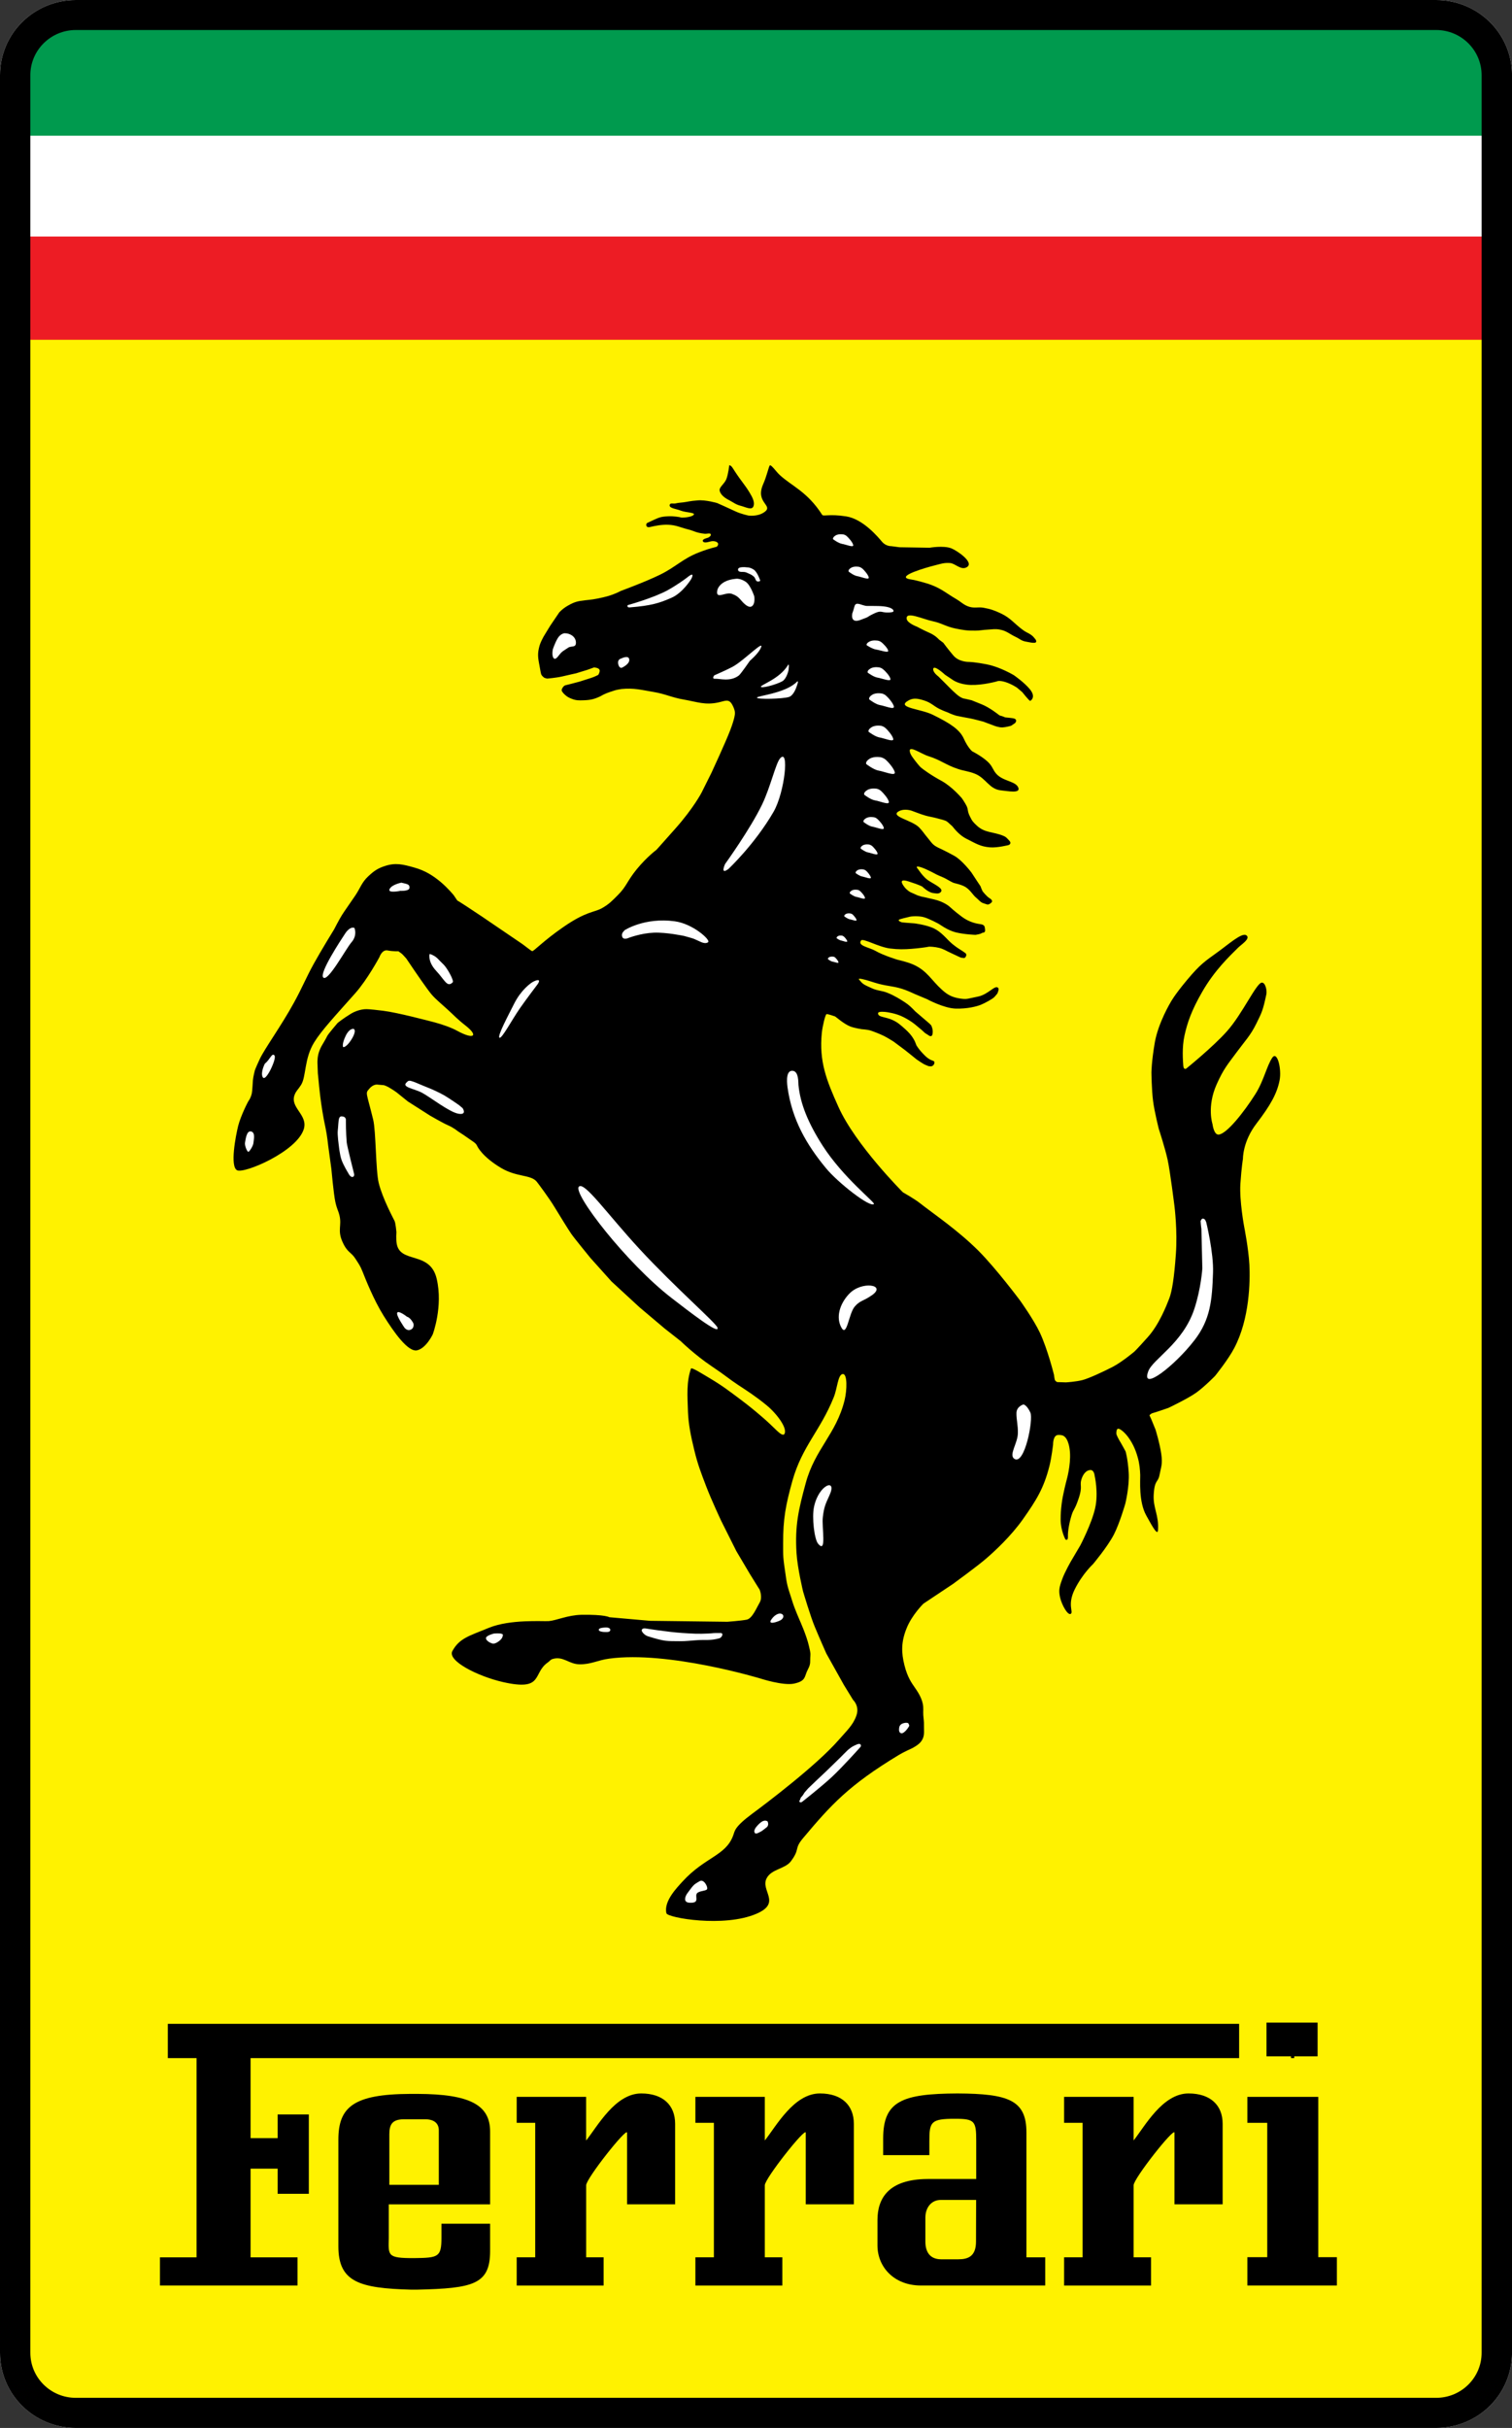 <svg xmlns="http://www.w3.org/2000/svg" id="Camada_2" viewBox="0 0 342.37 549.43"><rect x="0" y="0" width="342.37" height="549.43" fill="#333333" stroke="none"/><defs><style>.cls-1{fill:#fff200;}.cls-2{fill:#fff;}.cls-3{fill:none;stroke:#000;stroke-miterlimit:10;stroke-width:.74px;}.cls-4{fill-rule:evenodd;}.cls-5{fill:#ed1c24;}.cls-6{fill:#009a4e;}</style></defs><g id="Camada_1-2"><path class="cls-2" d="M325.18,0c9.51,0,17.2,7.61,17.2,17.01v515.4c0,9.4-7.69,17.02-17.2,17.02H17.19c-9.5,0-17.19-7.61-17.19-17.02V17.01C0,7.61,7.69,0,17.19,0h307.99"></path><path class="cls-1" d="M6.68,76.4h329.23v454.99c0,3.78-.65,6.12-3.2,8.66-2.77,2.75-5.2,3-9.59,3l-306.61.03c-2.42,0-4.27-.77-6.27-2.46-2.48-2.12-3.56-4.77-3.56-7.57V76.4"></path><rect class="cls-5" x="6.68" y="53.51" width="329.23" height="23.38"></rect><rect class="cls-2" x="6.68" y="30.09" width="329.23" height="23.38"></rect><path class="cls-6" d="M15.99,6.32h310.4c4.97,0,9.55,4.79,9.55,9.47v14.92H6.68l.03-13.12v-1.09c0-5.29,4.08-9.65,9.28-10.18"></path><path d="M325.18,0c9.51,0,17.2,7.61,17.2,17.01v515.4c0,9.4-7.69,17.02-17.2,17.02H17.19c-9.5,0-17.19-7.61-17.19-17.02V17.01C0,7.61,7.69,0,17.19,0h307.99M325.18,6.79H17.19c-5.71,0-10.32,4.58-10.32,10.22v515.4c0,5.65,4.61,10.2,10.32,10.2h307.98c5.71,0,10.32-4.55,10.32-10.2V17.01c0-5.64-4.61-10.22-10.32-10.22Z"></path><path d="M165.13,105.28s-.21,1.98-.66,3.15c-.45,1.08-1.61,1.8-1.53,2.52.08.71.83,1.56,2,2.15,1.15.6,1.61,1.06,2.78,1.36,1.09.27,2.48,1.07,2.87.15.39-.93-.2-2.06-.86-3.15-1.15-1.89-1.74-2.35-3.44-4.95-.36-.56-.65-1.16-1.16-1.24"></path><path d="M156.51,309.69c.12-.34,2.84,1.39,4.25,2.22,2.98,1.78,4.32,2.85,6.95,4.81,2.09,1.58,3.09,2.4,5.18,4.2,2.57,2.21,3.95,4.11,4.65,3.68,1-1.2-1.64-4.71-3.97-6.61-2.27-1.88-4.61-3.4-6.42-4.58-2.33-1.55-2.54-1.91-6.02-4.25-3.75-2.51-6.98-5.66-6.98-5.66l-3.64-2.86-5.7-4.81-6.34-5.84-4.78-5.33s-3.72-4.55-4.32-5.43c-.6-.87-2.35-3.68-3.8-6.07-1.29-2.14-3.8-5.46-4.03-5.75-1.35-1.64-4.45-.98-8.04-3.09-4.36-2.58-5.42-4.93-5.42-4.93,0,0-.16-.35-.33-.53-.16-.19-.49-.43-.49-.43l-2.29-1.59-1.31-.86s-.99-.82-2.24-1.35c-1.25-.55-4.05-2.18-4.05-2.18l-4.99-3.18s-1.95-1.57-2.6-2.09c-.66-.5-1.89-1.21-1.89-1.21,0,0-.79-.39-1.02-.41-.24-.02-1.28-.11-1.28-.11,0,0-.96-.25-1.94.89-.98,1.15-.74.54.85,7.03.63,2.55.57,11.56,1.25,14.31.86,3.52,3.34,8.08,3.59,8.61.25.53.42,2.5.42,2.5,0,0-.11,1.59.06,2.6.75,4.65,7.56,1.59,9.06,7.98,1.48,6.3-.89,12.58-.89,12.58,0,0-1.46,3.12-3.53,3.61-2.06.48-5.26-4.09-7.58-7.79-2.28-3.64-4.15-8.41-4.75-9.92-.6-1.52-.92-1.85-1.61-2.95-1.02-1.64-1.85-1.34-2.99-3.92-1.15-2.58-.13-3.62-.65-5.88-.3-1.25-.57-1.39-.96-3.17-.38-1.78-.89-7.43-.89-7.43l-.72-5.26s-.25-2.4-.58-3.91c-1.15-5.26-1.55-10.35-1.55-10.35l-.21-2.09-.08-2.16s-.07-1.04.18-2.11c.25-1.07.77-1.95.77-1.95,0,0,1.06-1.78,1.25-2.22.18-.42,2.35-2.95,2.35-2.95,0,0,1.14-.95,2.99-2.08,1.86-1.13,3.53-1.05,3.53-1.05,0,0,.49-.05,3.79.36,3.29.41,10.06,2.21,11.77,2.65,1.68.46,3.7,1.16,5.01,1.89,3.76,2.05,4.9,1.18,1.91-1.17-2.02-1.58-2.58-2.29-4.21-3.76-1.37-1.26-2.45-2.1-3.47-3.26-1.02-1.18-3.94-5.48-3.94-5.48l-1.82-2.69s-.98-1.11-1.14-1.18c-.15-.09-.65-.47-.65-.47,0,0-1.21.06-2.45-.18-1.26-.25-1.85,1.52-1.85,1.52,0,0-2.71,5.05-5.46,8.15-4.46,5.02-7.66,8.44-9.3,11.11-2.3,3.71-1.79,7.77-2.98,9.65-.69,1.1-1.07,1.26-1.45,2.22-1.15,2.92,3.04,4.51,2.08,7.74-1.53,5.12-13.53,10.19-15.12,9.35-1.65-.87-.3-7.8.25-10.04.57-2.25,2.25-5.58,2.41-5.74.15-.16.55-.95.68-1.61.13-.66.18-2.16.25-2.99.08-.84.42-2.16.42-2.16,0,0,.05-.29,1.11-2.58,1.07-2.32,4.98-7.7,7.78-12.84,1.85-3.35,2.61-5.38,4.46-8.75,1.7-3.08,4.61-7.79,4.61-7.79,0,0,1.23-2.4,1.81-3.29.58-.92,1.82-2.65,2.97-4.35,1.16-1.7,1.45-2.98,2.96-4.38,1.25-1.17,2.11-1.79,3.75-2.32,2.44-.81,4.11-.38,6.6.32,2.58.71,4.36,1.89,6.05,3.29,1.68,1.42,2.94,2.98,2.94,2.98l.82,1.21.51.3,1.57,1.01,3.59,2.38s8.52,5.8,9,6.12c.45.3,1.98,1.55,2.28,1.65.32.09,2.58-2.37,7.04-5.44,5.15-3.58,6.98-3.31,8.68-4.24,1.68-.93,2.38-1.7,3.7-3.02,2-2,2.01-3.07,4.28-5.86,2.29-2.78,4.42-4.35,4.42-4.35,0,0,.32-.32,4.38-4.91,4.06-4.58,5.86-8.05,5.86-8.05l2.23-4.47s3.23-6.95,4.27-9.69c1.05-2.75,1.05-3.67,1.05-3.67,0,0,.15-.72-.63-2.12-.81-1.39-1.64-.76-3.18-.45-2.96.63-4.76-.14-7.75-.66-2.74-.46-4.17-1.28-6.91-1.73-2.78-.47-4.41-.93-7.2-.66-.42.05-1.28.22-1.68.36-1.58.52-2.01.65-3.18,1.32-1.35.63-2.25.83-3.75.87-1.04.03-1.67.06-2.63-.32-.66-.25-1.04-.45-1.56-.91-.32-.29-.48-.47-.72-.84-.03-.29-.12-.28.16-.75.28-.49.62-.57.62-.57l1.28-.32s1.8-.47,1.97-.52c.16-.05,1.88-.6,2.63-.84.76-.24,1.59-.68,1.59-.68,0,0,.46-.74.28-1.16-.22-.48-1.25-.52-1.25-.52,0,0-1.43.52-1.59.57-.15.03-2.44.75-2.44.75,0,0-1.79.39-3.18.72-1.4.32-3.4.48-3.4.48l-.6-.16s-.68-.45-.78-.93c-.1-.42-.16-.74-.24-1.22-.3-1.77-.66-2.84-.24-4.58.16-.73.33-1.14.65-1.82.27-.56.45-.88.79-1.42l1.1-1.8,2.08-3.07c.71-.72,1.19-1.08,2.08-1.59,1.32-.74,2.09-.95,3.75-1.13,1.62-.18,1.85-.16,4.15-.68,2.32-.52,3.95-1.44,3.95-1.44,0,0,5.53-2.03,8.9-3.68,3.53-1.73,5.07-3.58,8.72-5.01,1.55-.6,2.45-.89,4.04-1.29.2-.13.3-.25.36-.49.15-.58-.74-.85-1.35-.79-.55.05-1.82.63-2.1,0-.22-.48,1.15-.77,1.15-.77,0,0,.65-.3.66-.66.02-.55-.93-.19-1.35-.24-2.15-.24-2.32-.63-3.8-.99-1.75-.44-2.69-.98-4.51-1.05-1.6-.06-3.1.28-4.11.51-.99.25-1.02-.72-.63-.92,2.81-1.31,2.87-1.42,4.85-1.51,1.08-.05,2.6.18,2.77.27.16.09,2.33-.01,2.88-.58.57-.55-1.78-.52-2.88-.96-1.02-.41-2.58-.52-2.55-1.2.05-.68.81-.3,1.35-.44.68-.16,1.07-.15,1.76-.24,1.25-.17,1.35-.29,3.2-.44,1.82-.18,4.45.6,4.45.6,0,0,2.76,1.22,4.12,1.87,1.35.63,2.99.96,2.99.96,0,0,1.92.27,3.38-.65,1.48-.91.65-1.51.13-2.35-.51-.79-1.15-1.92-.21-4.08.84-1.88,1.28-4.07,1.52-4.27.3-.24,1.46,1.45,2.21,2.14,2.7,2.52,6.27,3.77,9.64,9.04.26.42,1.51-.25,5.41.35s7.32,4.78,8.18,5.79c.89,1.01,2.05.95,2.05.95l1.88.25,6.81.11s3.09-.55,4.88.12c1.25.47,5.4,3.25,3.51,4.3-1.32.74-2.57-.88-3.77-.96-1.42-.09-2.03.18-3.29.49-2.65.66-8.32,2.38-6.26,3.07.15.06.45.11.45.11l1.01.18s2.49.57,4,1.16c2.28.9,3.35,1.89,5.45,3.12,1.2.69,1.72,1.38,3.03,1.78,1.2.35,1.97,0,3.2.21,1.62.29,2.52.62,4,1.32,2.2,1.05,3,2.33,4.97,3.75.98.71,1.81.82,2.55,1.79.17.21.31.33.39.58.26.88-1.45.36-2.35.22-1-.17-1.41-.66-2.34-1.09-1.37-.65-2.02-1.35-3.51-1.62-1.08-.21-1.72-.05-2.83.01-1.08.05-1.65.21-2.72.22-1.83.03-2.86-.13-4.66-.51-2.02-.42-3.02-1.21-5.01-1.62-2.26-.47-6.26-2.41-5.88-.47.2.93,2.32,1.71,2.32,1.71,0,0,1.46.79,2.85,1.4,1.38.6,2.15,1.52,2.15,1.52l.95.71s.98,1.35,2.28,2.88c1.26,1.51,3.51,1.46,3.51,1.46,0,0,1.35,0,4.28.6,2.91.6,5.91,2.4,5.91,2.4,0,0,2.26,1.55,3.58,3.12,1.31,1.56.55,2.35.38,2.51-.15.17-.09.09-.28.17-.15.08-1.78-1.97-1.78-1.97l-1.17-.99s-1.14-.8-2.62-1.28c-1.48-.47-1.97-.15-1.97-.15,0,0-3.14.88-5.88.8-2.71-.08-4.12-1.16-4.12-1.16l-1.72-1.15s-2.59-2.42-2.68-1.28c-.06.78,1.14,1.64,1.14,1.64,0,0,.83.84,1.38,1.37,1.05,1.03,1.48,1.55,2.68,2.61,1.2,1.08,1.94,1.08,1.94,1.08,0,0,.65.15.89.2.25.05.68.16.68.16,0,0,.4.15,2.28.92,1.86.75,3.88,2.39,3.88,2.39,0,0,.18.15.46.21.28.03.83.31.98.35.17.04.65.04,1.72.19,1.09.16.68.85.68.85l-.18.26-.89.6s-1.15.33-1.94.37c-.8.05-1.94-.4-1.94-.4l-2.42-.91s-2.45-.65-2.97-.73c-.52-.08-2.71-.51-3.08-.59-.35-.08-1.45-.48-1.74-.65-.29-.16-.83-.27-2.15-.91-1.31-.65-1.83-1.39-3.46-1.91-1.65-.52-2.65-.63-3.88.22-2.12,1.46,3.2,1.7,5.85,3.02,3.91,1.92,6.11,3.34,7.03,5.42.94,2.08,1.88,2.84,1.88,2.84,0,0,2.75,1.38,3.98,2.84.68.78.77,1.43,1.45,2.21,1.51,1.77,4.43,1.67,5.02,3.17.55,1.4-2.37.77-3.89.63-2.74-.27-3.4-2.78-5.95-3.78-1.45-.58-2.37-.58-3.85-1.08-2.69-.88-3.95-2.05-6.65-2.88-1.63-.5-4.59-2.65-4.21-.99.06.4.31.71.41.95.14.24.82,1.12.82,1.12,0,0,.91,1.2,1.32,1.52.38.33,2.12,1.64,4.62,2.99,2.46,1.35,4.62,3.95,4.62,3.95,0,0,.74,1.06,1.09,1.8.37.83.11,1.08.69,2.24.54,1.15.8,1.37,1.54,2.08,1.82,1.75,3.72,1.4,6.03,2.35.63.27.68.36,1.35,1.08.68.71-.12,1.02-.12,1.02,0,0-2.57.66-4.23.52-2.15-.17-3.12-.83-5.21-1.88-2.12-1.04-3.23-2.91-3.45-3.02-.18-.12-.71-.68-1.11-.96-.4-.28-1.43-.5-2.35-.75-.94-.25-1.46-.3-2.4-.55-1.28-.36-2.6-.92-3.2-1.12-.6-.21-1.97-.45-2.97.14-2,1.18,3.11,1.98,4.69,3.68.82.85,1.15,1.45,1.92,2.35.59.69.83,1.18,1.55,1.71.49.36,1.4.75,1.4.75,0,0,1.23.57,3.03,1.56s3.91,3.8,3.91,3.8l1.28,1.95.75,1.12.2.52.28.63s.92,1.2,1.6,1.59c.68.41.55.76.55.76,0,0-.08.25-.55.52-.46.29-.72.05-1.4-.15-.68-.19-1.12-.84-1.71-1.31-.62-.49-1.26-1.68-2.35-2.36-.97-.58-2.23-.79-2.72-.95-.48-.18-1.68-.93-2.15-1.14-.46-.18-1.71-.75-1.71-.75,0,0-2.4-1.34-3.72-1.7-1.32-.37-.48.44-.48.44,0,0,1.19,1.85,2.32,2.58,1.48.98,3.55,1.84,2.88,2.63-.46.52-1.08.33-1.75.25-1.11-.13-2.45-1.45-2.45-1.45,0,0-.55-.36-3.03-1.15-2.46-.81-1.55.55-.99,1.28.55.71,1.31,1.12,1.31,1.12l1.68.75.77.24s.68.12,2.91.65c2.23.51,3.46,1.59,3.46,1.59,0,0,1.2,1.12,2.86,2.35,1.69,1.25,3.35,1.56,4.28,1.68.92.12.89.76.89.76,0,0,.12.59.06.79-.03.2-.23.36-.43.36-.18,0-.28.08-.52.21-.25.12-1.2.28-1.2.28,0,0-2.49-.08-4.46-.56-1.94-.48-3.66-1.83-3.85-1.91-.15-.08-1.97-1.08-3.23-1.48-1.21-.41-3.17-.23-3.38-.15-.2.08-.88.18-2.03.52-1.17.31.29.75.29.75l.83.08,1.98.15s2.06.24,3.8.88c1.74.63,2.88,1.91,4.03,3.08,1.15,1.15,2.43,1.9,2.43,1.9l.92.6.48.36.12.32s-.05.16-.12.36c-.08.21-.37.36-.37.36,0,0-.43-.08-.62-.08-.22,0-1.52-.69-2.49-1.12-1-.44-1.51-.85-2.59-1.12-.92-.22-2.15-.32-2.43-.24-.28.08-2.31.36-3.88.47-1.57.12-2.92.15-4.77-.08-2.63-.32-6.12-2.39-6.57-1.82-.91,1.21,1.86,1.56,3.22,2.34,1.85,1.07,5.05,2.03,5.05,2.03,0,0,2.34.51,3.71,1.16,3,1.39,3.91,3.45,6.32,5.62,1.32,1.21,2.4,1.74,4.18,2,1.54.22,1.51.04,3.94-.44,2.45-.48,3.92-2.8,4.63-1.95.14.16.08.32.05.55-.05.24-.24.68-.24.68,0,0-.28.39-.71.84-.45.44-2.12,1.35-3,1.71-.88.36-3.03.96-5.74.88-2.71-.08-6.52-2.15-6.52-2.15l-2.74-1.15s-1.26-.59-2.12-.91c-2.28-.86-3.72-.79-6.06-1.4-1.45-.39-2.4-.8-3.71-1.07-1.32-.28-.57.24-.45.42.62.84,1.45,1.11,2.49,1.59,1.38.68,2.35.54,3.77,1.14,1.59.64,2.97,1.54,3.85,2.11.86.55,1.51,1.18,2.35,2.06l2.91,2.49s.68.55.75.79c.08.24.4.84.25,1.8-.17.96-.95.29-.95.29l-.77-.49-.77-.71-1.22-1.01s-1.04-.95-2.85-1.86c-1.78-.93-3.94-1.16-3.94-1.16,0,0-1.91-.28-1.85.32.09.59.52.65,2.03,1.04,1.52.39,2.52,1.16,2.52,1.16,0,0,1.55,1.15,2.68,2.43,1.11,1.28,1.43,2.52,1.43,2.52,0,0,.57,1.05,2,2.43,1.43,1.4,2.18.91,2.11,1.59-.08.68-.71.8-.71.8,0,0-.37-.03-.52-.03s-.52-.21-.92-.36c-.4-.15-1.91-1.2-1.91-1.2,0,0-2.37-1.92-2.63-2.11-.29-.21-2.52-1.88-2.52-1.88,0,0-1.32-.85-2.26-1.32-.97-.47-2.25-.96-2.97-1.2-.71-.23-2.03-.31-2.03-.31,0,0-1.58-.24-2.55-.6-1.52-.59-3.29-2.21-3.49-2.29-.22-.08-1.63-.57-1.91-.52-.28.03-.92,2.71-1.08,4.25-.65,6.48,1.08,10.78,3.75,16.71,3.86,8.63,14.61,19.36,14.61,19.36,0,0,2.71,1.53,3.85,2.45,3.21,2.52,8.54,6.08,13.26,10.78,4.03,4.04,9.38,11.2,9.38,11.2,0,0,3.11,4.32,4.55,7.38,1.75,3.75,3.17,9.48,3.17,9.48,0,0,.12.98.21,1.2.12.2.4.46.59.46l1.88.06c.18,0,2.32-.15,3.74-.51,1.4-.35,4.72-1.88,6.94-3.03,2.18-1.17,4.81-3.39,4.81-3.39,0,0,.51-.43,3.06-3.29,2.58-2.86,4.25-7.15,4.88-8.78.62-1.61,1.12-4.71,1.49-10,.4-5.31-.32-10.92-.32-10.92,0,0-.97-7.82-1.55-10.48-.58-2.64-2-6.98-2-6.98,0,0-.98-3.86-1.29-6.3-.32-2.44-.37-6.41-.37-6.41,0,0,0-2.43.78-6.92.82-4.47,3.55-8.98,3.55-8.98,0,0,.77-1.52,3.72-5.05,3.03-3.62,4-4.19,6.98-6.35,2.37-1.7,5.43-4.44,6.43-3.79,1.11.69-1.08,2.08-1.82,2.8-1.86,1.85-5.34,5.11-8.15,10.02-2.46,4.25-3.38,7.07-4,9.85-.62,2.77-.35,5.82-.28,6.85.09,1.04.66.66.66.66,0,0,5.98-4.81,9.23-8.45,3.52-3.94,6.66-10.95,7.89-11.01.83-.05,1.22,1.82,1.02,2.69-.77,3.64-1.03,4.09-2.22,6.51-1.35,2.77-2.61,4-4.49,6.55-1.97,2.68-2.94,3.7-4.52,7.24-2.29,5.1-.95,9.04-.95,9.04,0,0,.28,2.39,1.35,2.36,1.8-.06,5.75-5.05,8.34-9.14,1.91-2.99,2.6-6.45,3.85-8.27,1.14-1.61,2.14,2.62,1.65,5.11-.57,2.96-2.03,5.62-5.25,9.82-3.14,4.09-3.05,7.98-3.05,7.98,0,0-.32,1.78-.58,5.65-.24,3.86.86,9.72.86,9.72,0,0,.98,4.9,1.18,8.61.18,3.74.06,12.22-3.43,18.83-1.38,2.65-4.35,6.31-4.35,6.31,0,0-2.29,2.35-4.17,3.72-1.88,1.37-6.39,3.51-6.39,3.51,0,0-3.12,1.08-3.55,1.17-.46.12-.74.51-.74.51,0,0,.28.6.4.85.11.25.98,2.4.98,2.4,0,0,.94,3.05,1.29,5.46.35,2.42-.06,2.97-.4,4.82-.34,1.77-1.11.95-1.31,4.43-.17,3.08,1.22,4.61.97,8.06-.11,1.51-1.82-1.91-2.65-3.35-1.75-3.14-1.34-7.97-1.37-9.17-.05-1.2-.14-2.52-.58-4.03-.54-1.97-1.35-3.49-2.26-4.69-.92-1.18-1.89-1.86-2.22-1.74-.32.11-.35.74-.35,1.05-.02.34.63,1.48.77,1.72.17.23,1.32,2.34,1.32,2.34,0,0,.51,1.63.71,4.8.2,3.14-.77,7.05-.77,7.05,0,0-1.26,4.39-2.58,6.97-1.48,2.85-4.75,6.72-4.75,6.72,0,0-2.35,2.15-4.12,5.69-1.74,3.54-.24,5.08-.89,5.54-.68.45-2.06-2.05-2.43-3.72-.35-1.57-.18-2.31.46-4.06.6-1.69,2.02-4.14,2.02-4.14l2.11-3.58s2.55-4.86,3.35-8.4c.8-3.51-.12-7.41-.12-7.41,0,0-.11-1.29-.98-1.23-.89.05-1.51.82-1.88,1.75-.72,1.94.31,1.58-.8,4.82-.86,2.54-1.11,2.2-1.57,3.71-.55,1.8-.85,3.65-.81,4.77.05,1.11-.57.65-.57.65,0,0-1.08-2-1.08-4.49,0-1.35.06-2.12.22-3.48.25-2.17,1.14-5.49,1.14-5.49,0,0,.95-3.28.75-6.26-.23-3.02-1.28-3.57-1.28-3.57,0,0-.28-.4-1.45-.34-1.15.09-1.09,2.17-1.09,2.17,0,0-.35,2.97-.82,4.82-1.28,5.09-2.98,7.77-6,12.06-2.74,3.88-6.45,7.29-8.31,8.89-1.85,1.63-7.54,5.77-7.54,5.77l-6.68,4.45s-2.65,2.58-3.85,5.66c-1.23,3.06-1.17,5.46-.46,8.28.71,2.83,1.72,4.12,2.26,4.92.52.77,1.55,2.15,1.89,3.79.21,1,.06,1.6.12,2.61.06.89.18,1.39.15,2.29-.03,1.42.23,2.41-.59,3.57-.59.88-2.18,1.65-2.18,1.65,0,0-1.81.8-2.89,1.46-11.35,6.85-15.38,11.29-21.78,18.92-2.03,2.45-.54,2.29-2.71,5.18-1.32,1.72-4.35,1.72-5.45,3.78-1.53,2.82,3.45,5.58-2.3,8.06-7.41,3.2-20.15.91-20.41-.09-.69-2.74,2.49-5.91,3.62-7.17,5.18-5.66,9.82-5.8,11.51-10.49.37-1,.22-1.86,4.35-4.92,2.9-2.14,14.48-10.86,19.55-16.68,1.74-2,3.23-3.32,3.98-5.48.77-2.19-.75-3.55-.75-3.55l-2.08-3.39-3.98-7.12s-1.68-3.78-2.58-5.97c-.94-2.18-2.68-8.06-2.68-8.06,0,0-1.28-5.29-1.49-8.74-.38-6.18.46-9.78,2.09-15.78,2.11-7.78,6.89-11.05,8.8-18.77.55-2.24.68-6.09-.46-5.91-1.08.2-1.17,3.23-2,5.26-3.08,7.66-7.14,11.02-9.37,18.95-1.49,5.37-2.11,8.55-2.09,14.12.02,3.18-.11,2.6.71,8.12.32,2.03.82,3.12,1.42,5.11.43,1.42,1.58,4.06,1.58,4.06,0,0,1.59,3.49,2.14,5.94.17.85.38,1.32.32,2.17-.11,1.46.15,1.77-.55,3.09-.88,1.65-.34,2.62-3.14,3.23-2.49.52-7.58-1.14-7.58-1.14,0,0-20.93-6.34-34.29-4.51-2.65.35-4.07,1.32-6.73,1.28-2.42-.03-3.65-1.92-6.08-1.2-.49.14-.65.49-1.09.79-3.54,2.46-.83,6.55-10.15,4.43-5.72-1.31-12.65-4.81-11.45-7.02,1.61-2.92,3.76-3.4,8.28-5.26,4.84-1.97,12.1-1.42,13.53-1.51,1.75-.14,4.25-1.35,7.38-1.43,5.4-.09,6.36.55,6.36.55l9.17.81,17.55.22s3.14-.23,4.38-.48c1.26-.25,2.25-2.72,2.95-3.91.68-1.17-.03-2.89-.03-2.89l-.52-.82-1.67-2.69-3.08-5.2-3.42-6.83s-2.24-4.75-3.43-7.88c-1.18-3.11-1.88-4.86-2.66-8.08-.82-3.31-1.33-5.98-1.44-8.65-.13-3.82-.38-6.79.69-9.91"></path><path class="cls-2" d="M270.41,303.36c3.69-4.74,4.05-9.14,4.26-15.34.17-4.51-1.54-11.45-1.54-11.45l-.23-.51s-.65-.84-1.04.27c.06.98.18,1.76.18,1.76l.21,8.95s-.28,4.51-1.81,9.15c-2.58,7.85-9.45,11.34-10.45,14.17-1.71,4.69,6-1.29,10.41-7"></path><path class="cls-2" d="M231.7,317.83s-1.51.43-1.54,1.92c-.03,1.49.37,2.79.32,4.58-.03,2.29-2.14,4.94-.78,5.8,2.32,1.48,4.32-8.92,3.62-10.46-.71-1.54-1.4-1.86-1.62-1.85"></path><path class="cls-2" d="M205.64,389.93s-.43-.23-1.28.09c-.83.32-.77,1.18-.77,1.18,0,0-.17.92.51,1.02.68.12,1.79-1.54,1.79-1.72s-.25-.57-.25-.57"></path><path class="cls-2" d="M181.12,407.36s-.25.25-.03.42c.23.2.55-.05.55-.05,0,0,4.23-3.31,6.74-5.63,2.65-2.49,6.46-6.78,6.46-6.78,0,0,.26-.32-.03-.6-.31-.28-1.03.15-1.63.43-.52.28-.83.57-1.23.89-.37.34-1.63,1.63-1.63,1.63l-3.26,3.17-2.06,1.94-2,1.91-.83.95s-.22.37-.28.46c-.06.11-.28.38-.28.38,0,0-.31.29-.31.39,0,.08-.09.15-.09.25-.03.12-.09.24-.09.24"></path><path class="cls-2" d="M173.81,412.17s-.45-.37-1.17-.02c-.72.39-1.49,1.37-1.55,1.48-.07.14-.46.66-.19,1.12.27.46,1.18-.22,1.32-.25.13,0,1.32-.95,1.32-.95,0,0,.69-.43.27-1.38"></path><path class="cls-2" d="M159.8,426.35s-.6-1.11-1.38-.65c-.79.46-1.21.62-1.94,1.61-.12.17-.9,1.17-1.04,1.43-.14.25-.91,1.72.66,1.83,2.71.15.93-1.58,1.86-2.26.75-.52,2.17-.38,2.18-.94.02-.55-.35-1.03-.35-1.03"></path><path class="cls-2" d="M111.8,369.67s-1.62.4-1.75.95c-.13.58.95,1.14,1.11,1.17.19.03.55.46,1.64-.28,1.07-.72,1.02-1.34,1.02-1.34,0,0,.63-.74-2.03-.51"></path><path class="cls-2" d="M138.2,368.81s-.02-.6-1.16-.52c-1.17.06-1.41.28-1.45.46-.04.17.06.46,1.1.55,1.05.06,1.48,0,1.51-.49"></path><path class="cls-2" d="M163.16,369.54c-2.1-.02-1.44.05-2.73.11-2.35.12-3.62.03-5.94-.12-3.25-.21-8.27-1.02-8.27-1.02,0,0-.63-.15-.88.26-.23.38.62,1.28,1.37,1.51,4.12,1.28,4.34,1.06,7.14,1.11,1.56.02,2.43-.14,3.99-.23,1.97-.15,2.88.15,5.03-.42.56-.14,1.1-1.18.3-1.2"></path><path class="cls-2" d="M177.22,365.37s-.42-.49-1.29-.06c-.86.42-1.38,1.35-1.38,1.35,0,0-.41.65.46.55.85-.12,1.61-.49,1.81-.61.22-.12.85-.71.41-1.23"></path><path class="cls-2" d="M164.98,196.6s5.94-5.56,10.19-12.91c2.52-4.38,3.62-14.59,1.45-12.05-.98,1.16-2.16,6.45-4.04,10.38-2.68,5.58-8.39,13.49-8.39,13.49,0,0-1.23,2.63.79,1.1"></path><path class="cls-2" d="M141.25,210.73s-.63.49-.35,1.28c.3.8,1.51.2,1.51.2,0,0,2.75-1.04,5.62-1.15,2.88-.12,6.88.74,6.88.74,0,0,1.91.52,2.22.65.32.13,1.35.63,1.53.69.15.07,1.15.55,1.7.05.55-.51-3.47-4.16-7.58-4.71-6.84-.93-11.33,2.01-11.33,2.01l-.22.24"></path><path class="cls-2" d="M113.08,234.81c.48.42,2.77-3.94,4.68-6.69,1.4-2.01,3.96-5.38,3.96-5.38,0,0,1.15-1.55-.8-.68-.79.35-2.96,2.01-4.49,5.05-1.29,2.58-3.85,7.31-3.34,7.71"></path><path class="cls-2" d="M97.28,215.9s-.49,1.68,1.48,3.79c1.98,2.12,2.49,3.86,3.75,2.6.35-.35-1.23-3.19-2.03-3.98-.82-.79-1.41-1.43-1.41-1.43l-.51-.42-.66-.37-.38-.15s-.1-.09-.24-.03"></path><path class="cls-2" d="M90.88,199.74s-2.14.4-2.66,1.44c-.53,1.04,2.46.41,2.46.41,0,0,1.98.11,2.03-.65.05-.77-.25-.85-1.83-1.2"></path><path class="cls-2" d="M56.9,256.05c-1.09-.32-1.28,1.83-1.42,2.52-.12.69.49,2.08.75,2.08.25-.02,1.12-1.37,1.16-2.03.05-.68.48-2.27-.48-2.57"></path><path class="cls-2" d="M92.19,297.99s-1.95-1.55-2.25-.93c-.29.61,1.61,3.33,1.61,3.33,0,0,.58.89,1.48.49.88-.43.57-1.42.57-1.42,0,0-.6-1.26-1.41-1.48"></path><path class="cls-2" d="M77.46,252.63s-.5-.13-.68.47c-.18.6-.17,1.58-.3,2.76-.11.92.24,3.38.24,3.38,0,0,.19,1.95.58,3.12.42,1.28,1.55,3.09,1.55,3.09,0,0,.42.93.95.89.51-.05.39-.66.39-.66,0,0-1.64-6.49-1.68-7.15-.19-2.16-.19-4.79-.19-4.79v-.39s-.03-.69-.85-.71"></path><path class="cls-2" d="M80.01,232.83s-.9-.17-1.73,1.56c-.84,1.75-.66,2.46-.58,2.54.06.08.72.06,1.79-1.56,1.05-1.61.82-2.22.82-2.22,0,0-.06-.32-.29-.32"></path><path class="cls-2" d="M104.76,250.77s1.08,1.62-.99,1.25c-2.08-.38-6.46-3.83-8.25-4.76-1.76-.93-4.66-1.22-3.45-2.32.22-.18.28-.36.63-.38.36-.02,1.56.45,1.64.51.06.03,3.15,1.31,3.26,1.34.11.05,1.84.79,3.07,1.51,1.23.73,3.23,2.13,3.23,2.13l.86.72"></path><path class="cls-2" d="M162.46,300.45c.57,1.78-6.57-3.77-10.39-6.72-10.13-7.8-22.53-23.79-20.98-25.21,1.28-1.16,6.36,6.16,13.82,14.23,7.97,8.6,17.23,16.63,17.56,17.69"></path><path class="cls-2" d="M192.26,292.8c-2.21,2.36-3,5.39-1.72,7.65,1.25,2.2,1.63-3.22,3.02-4.81,1.2-1.39,1.94-1.17,3.91-2.57,3.35-2.36-2.4-3.28-5.2-.27"></path><path class="cls-2" d="M179.58,242.33c-1.52-.25-1.48,2.07-1.26,3.71,1.02,7.34,4.31,12.99,8.71,18.31,2.68,3.25,10.02,9.03,10.86,8.1.31-.33-6.98-5.97-11.63-13.21-3.29-5.14-5.05-9.48-5.46-13.72-.05-.54.08-2.98-1.22-3.19"></path><path class="cls-2" d="M151.17,133.57c-3.31,1.79-9.05,3.37-9.05,3.37,0,0-.26.57.48.51,4.92-.39,6.79-1.01,9.41-2.16,2.62-1.13,4.51-4.27,4.51-4.27,0,0,1.06-1.95-.91-.35-.62.49-2.63,1.91-4.45,2.9"></path><path class="cls-2" d="M191.07,120.96s-1.12-.25-1.88.22c-.75.48-.54.85-.54.85,0,0,1.17.89,2,1.04.83.12,2.62.9,2.55.3-.08-.61-1.08-1.71-1.43-2.01-.32-.32-.71-.4-.71-.4"></path><path class="cls-2" d="M172.29,155.42c.19.39,3.54-.52,4.84-1.25,1.01-.57,1.41-2.48,1.41-2.48,0,0,.28-1.85-.15-1.13-1.92,3.13-6.28,4.45-6.09,4.85"></path><path class="cls-2" d="M172.18,146.82c1.35-2.6-3.72,2.7-6.3,4.07-1.58.83-4.15,1.94-4.15,1.94,0,0-.68.85.27.77.95-.06,3.35.75,5.31-.75.46-.37,2.49-3.32,2.49-3.32,0,0,1.73-1.47,2.38-2.7"></path><path class="cls-2" d="M171.4,157.88c.11.42,5.79.28,7.21-.15,1.12-.31,1.74-2.29,1.74-2.29,0,0,.68-1.74.09-1.15-2.58,2.63-9.14,3.17-9.04,3.59"></path><path class="cls-2" d="M80.1,209.94s-.86-.32-1.93,1.29c-1.06,1.6-5.85,8.87-5,9.94,1.01,1.26,5.15-6.49,6.42-7.94,1.28-1.47.75-2.95.75-2.95,0,0-.01-.33-.24-.35"></path><path class="cls-2" d="M184.32,341c-.52,2.42.09,7.35.92,8.32,2.03,2.45.78-3.83,1.08-6.03.25-2.05.49-2.75,1.51-4.94,1.82-3.94-2.44-2.49-3.51,2.65"></path><path class="cls-2" d="M166.86,130.96s-1.58.05-2.81.72c-1.25.68-1.55,1.64-1.55,1.64,0,0-.25.69-.08,1.07.36.82,2.07-.42,3.26-.02.96.35,1.42.63,2.16,1.51.65.77,1.78,1.88,2.49,1.25.73-.62.46-2.19.46-2.19,0,0-.84-2.57-1.94-3.29-1.11-.74-1.99-.69-1.99-.69"></path><path class="cls-2" d="M140.66,149.02s-.88.14-.68,1.21c.21,1.05.79.89.79.89,0,0,1.83-.79,1.72-1.88-.13-1.11-1.83-.22-1.83-.22"></path><path class="cls-2" d="M127.87,143.29s-.96.04-1.64,1.23c-.66,1.18-1.05,2.42-1.05,2.42,0,0-.32,1.55.24,2.05.56.48,1.18-1.01,1.98-1.59.48-.35.79-.5,1.29-.85.68-.47,1.8.13,1.72-1.25-.1-1.39-1.58-2.05-2.54-1.99"></path><path class="cls-2" d="M169.21,128.4s-2.18-.32-2.09.52c.08.78,1.18.32,1.88.63.69.32,1.15.44,1.71.95.41.36.36,1.07.86,1.08.69.02.55-.27.55-.27,0,0-.63-1.88-1.45-2.41-.82-.54-1.46-.51-1.46-.51"></path><path class="cls-2" d="M193.49,137.18c-.31,1.18-.49,1.59-.49,1.59,0,0-.61,2.41,1.82,1.52,2.43-.89,1.17-.52,2.92-1.37,1.72-.85,1.69-.38,2.96-.32.43.01.71.03,1.35-.09.55-.12.32-.77-.91-1.1-1.32-.35-2.94-.27-4.81-.29-1.11-.01-2.51-1.14-2.83.05"></path><path class="cls-2" d="M194.57,128.28s-1.11-.25-1.88.22c-.75.47-.52.85-.52.85,0,0,1.15.92,2,1.04.83.15,2.62.91,2.55.3-.09-.6-1.08-1.71-1.43-2.01-.35-.3-.72-.39-.72-.39"></path><path class="cls-2" d="M198.84,144.99s-1.19-.24-2,.21c-.8.45-.59.81-.59.81,0,0,1.26.85,2.15.98.89.12,2.8.85,2.72.27-.08-.57-1.15-1.62-1.51-1.91-.35-.29-.78-.36-.78-.36"></path><path class="cls-2" d="M199.21,151.05s-1.26-.28-2.12.24c-.86.51-.6.93-.6.93,0,0,1.31.99,2.26,1.13.94.15,2.97.98,2.88.32-.08-.66-1.21-1.86-1.62-2.18-.37-.34-.8-.43-.8-.43"></path><path class="cls-2" d="M199.78,156.96s-1.37-.32-2.29.27c-.94.58-.65,1.05-.65,1.05,0,0,1.41,1.11,2.43,1.28,1.03.16,3.23,1.11,3.14.36-.09-.74-1.32-2.11-1.75-2.47-.4-.38-.88-.49-.88-.49"></path><path class="cls-2" d="M199.66,164.27s-1.37-.29-2.29.29c-.94.57-.68,1.04-.68,1.04,0,0,1.45,1.11,2.46,1.28,1.02.16,3.21,1.11,3.12.37-.11-.75-1.32-2.12-1.74-2.48-.43-.38-.88-.49-.88-.49"></path><path class="cls-2" d="M198.66,178.51s-1.38-.3-2.31.29c-.92.58-.65,1.04-.65,1.04,0,0,1.41,1.12,2.43,1.28,1.03.15,3.23,1.12,3.14.36-.09-.74-1.32-2.1-1.75-2.48-.42-.38-.86-.48-.86-.48"></path><path class="cls-2" d="M199.58,171.39s-1.57-.36-2.68.32c-1.06.66-.74,1.2-.74,1.2,0,0,1.65,1.29,2.83,1.48,1.17.19,3.72,1.28,3.63.43-.12-.87-1.54-2.45-2.03-2.87-.49-.43-1.01-.55-1.01-.55"></path><path class="cls-2" d="M197.98,184.96s-1.14-.27-1.91.21c-.77.48-.52.85-.52.85,0,0,1.17.93,2,1.05.85.14,2.65.91,2.58.3-.09-.62-1.09-1.73-1.45-2.03-.34-.32-.71-.39-.71-.39"></path><path class="cls-2" d="M196.9,191.13s-.92-.2-1.57.19c-.61.39-.43.71-.43.71,0,0,.97.75,1.66.87.69.11,2.21.77,2.15.25-.06-.5-.92-1.43-1.2-1.68-.29-.25-.62-.33-.62-.33"></path><path class="cls-2" d="M195.58,196.76s-.83-.19-1.42.17c-.55.35-.4.65-.4.65,0,0,.88.68,1.51.77.63.12,1.98.69,1.92.24-.05-.45-.8-1.31-1.06-1.53-.26-.23-.55-.29-.55-.29"></path><path class="cls-2" d="M194.26,201.38s-.86-.19-1.41.15c-.59.36-.42.65-.42.65,0,0,.88.69,1.51.79.63.1,1.98.69,1.92.22-.05-.45-.8-1.29-1.08-1.52-.25-.23-.52-.29-.52-.29"></path><path class="cls-2" d="M192.65,206.73s-.68-.16-1.15.12c-.46.3-.31.52-.31.52,0,0,.71.55,1.21.65.51.08,1.62.55,1.55.17-.05-.36-.66-1.04-.86-1.23-.22-.19-.45-.23-.45-.23"></path><path class="cls-2" d="M190.72,211.74s-.59-.14-.99.11c-.4.25-.28.46-.28.46,0,0,.62.47,1.05.53.43.09,1.38.49,1.34.16-.03-.32-.57-.9-.74-1.05-.2-.16-.38-.21-.38-.21"></path><path class="cls-2" d="M188.74,216.5s-.6-.13-1,.12c-.39.24-.25.44-.25.44,0,0,.59.48,1.03.55.45.06,1.38.47,1.34.16-.03-.34-.57-.92-.74-1.08-.18-.16-.38-.2-.38-.2"></path><path class="cls-2" d="M59.96,240.72s-.99,1.92-.5,2.98c.49,1.06,1.82-1.68,1.82-1.68,0,0,1.38-2.74.82-3.24-.57-.51-.9.91-2.15,1.95"></path><path d="M199.98,487.68v-3.74c0-8.49,4.29-10.15,16.83-10.21,11.54.06,15.61,1.51,15.61,8.83v28.26h4.26v6.37h-28.18c-5.94,0-9.81-4.08-9.81-9.09v-5.72c0-4.94,2.52-9.24,11.35-9.29h11.01v-8.6c0-4.49-.31-5.03-4.81-5.03h-.05c-5.4,0-5.75.71-5.75,5.03v3.2h-10.46M213.06,497.82c-2.21,0-3.52,1.78-3.52,4v5.46c0,2.2.94,3.95,3.52,3.98h3.97c2.18,0,3.97-.68,3.97-3.98l.03-9.46h-7.97Z"></path><path d="M173.18,484.38v-9.88h-15.72v5.88h4.19v30.43h-4.19v6.39h19.69v-6.39h-3.97v-16.31c0-1.52,9.27-13.23,9.27-11.88v16.2h10.89v-18.23c0-4.17-2.72-6.86-7.69-6.86-5.91,0-9.9,7.43-12.47,10.64"></path><polyline points="298.5 510.78 298.5 474.5 282.45 474.5 282.45 480.38 286.95 480.38 286.95 510.78 282.45 510.78 282.45 517.19 302.72 517.19 302.72 510.78 298.5 510.78"></polyline><path d="M132.72,484.38v-9.88h-15.72v5.88h4.19v30.43h-4.19v6.39h19.68v-6.39h-3.95v-16.31c0-1.52,9.26-13.23,9.26-11.88v16.2h10.88v-18.23c0-4.17-2.71-6.86-7.68-6.86-5.89,0-9.89,7.43-12.46,10.64"></path><path class="cls-4" d="M110.99,503.21h-11.03v3.2c0,4.34-.72,4.52-6.1,4.58h-.08c-6.16.03-5.82-.58-5.75-4.58v-7.58h22.95v-16.48c0-5.97-4.51-8.48-16.4-8.52h-1.71c-12.84.06-16.25,2.98-16.25,10.37v24.12c0,8.12,4.8,9.49,16.49,9.81h1.28c12.76-.29,16.59-1.17,16.59-8.75v-6.17M88.16,482.96c0-2.24.68-3.35,3.25-3.39h4.84c2,0,3.11.89,3.11,2.49v12.35h-11.2v-11.46h0Z"></path><line class="cls-3" x1="292.69" y1="465.73" x2="292.69" y2="458.01"></line><path d="M256.69,484.38v-9.88h-15.74v5.88h4.18v30.43h-4.18v6.39h19.69v-6.39h-3.95v-16.31c0-1.52,9.25-13.23,9.25-11.88v16.2h10.91v-18.23c0-4.17-2.74-6.86-7.73-6.86-5.88,0-9.88,7.43-12.43,10.64"></path><polyline points="62.87 496.44 62.87 490.75 56.74 490.75 56.74 510.82 67.37 510.82 67.37 517.19 36.22 517.19 36.22 510.82 44.51 510.82 44.51 465.73 38 465.73 38 457.98 280.58 457.98 280.58 465.73 56.74 465.73 56.74 483.84 62.87 483.84 62.87 478.48 69.93 478.48 69.93 496.44 62.87 496.44"></polyline><rect x="286.78" y="457.7" width="11.57" height="7.63"></rect></g></svg>